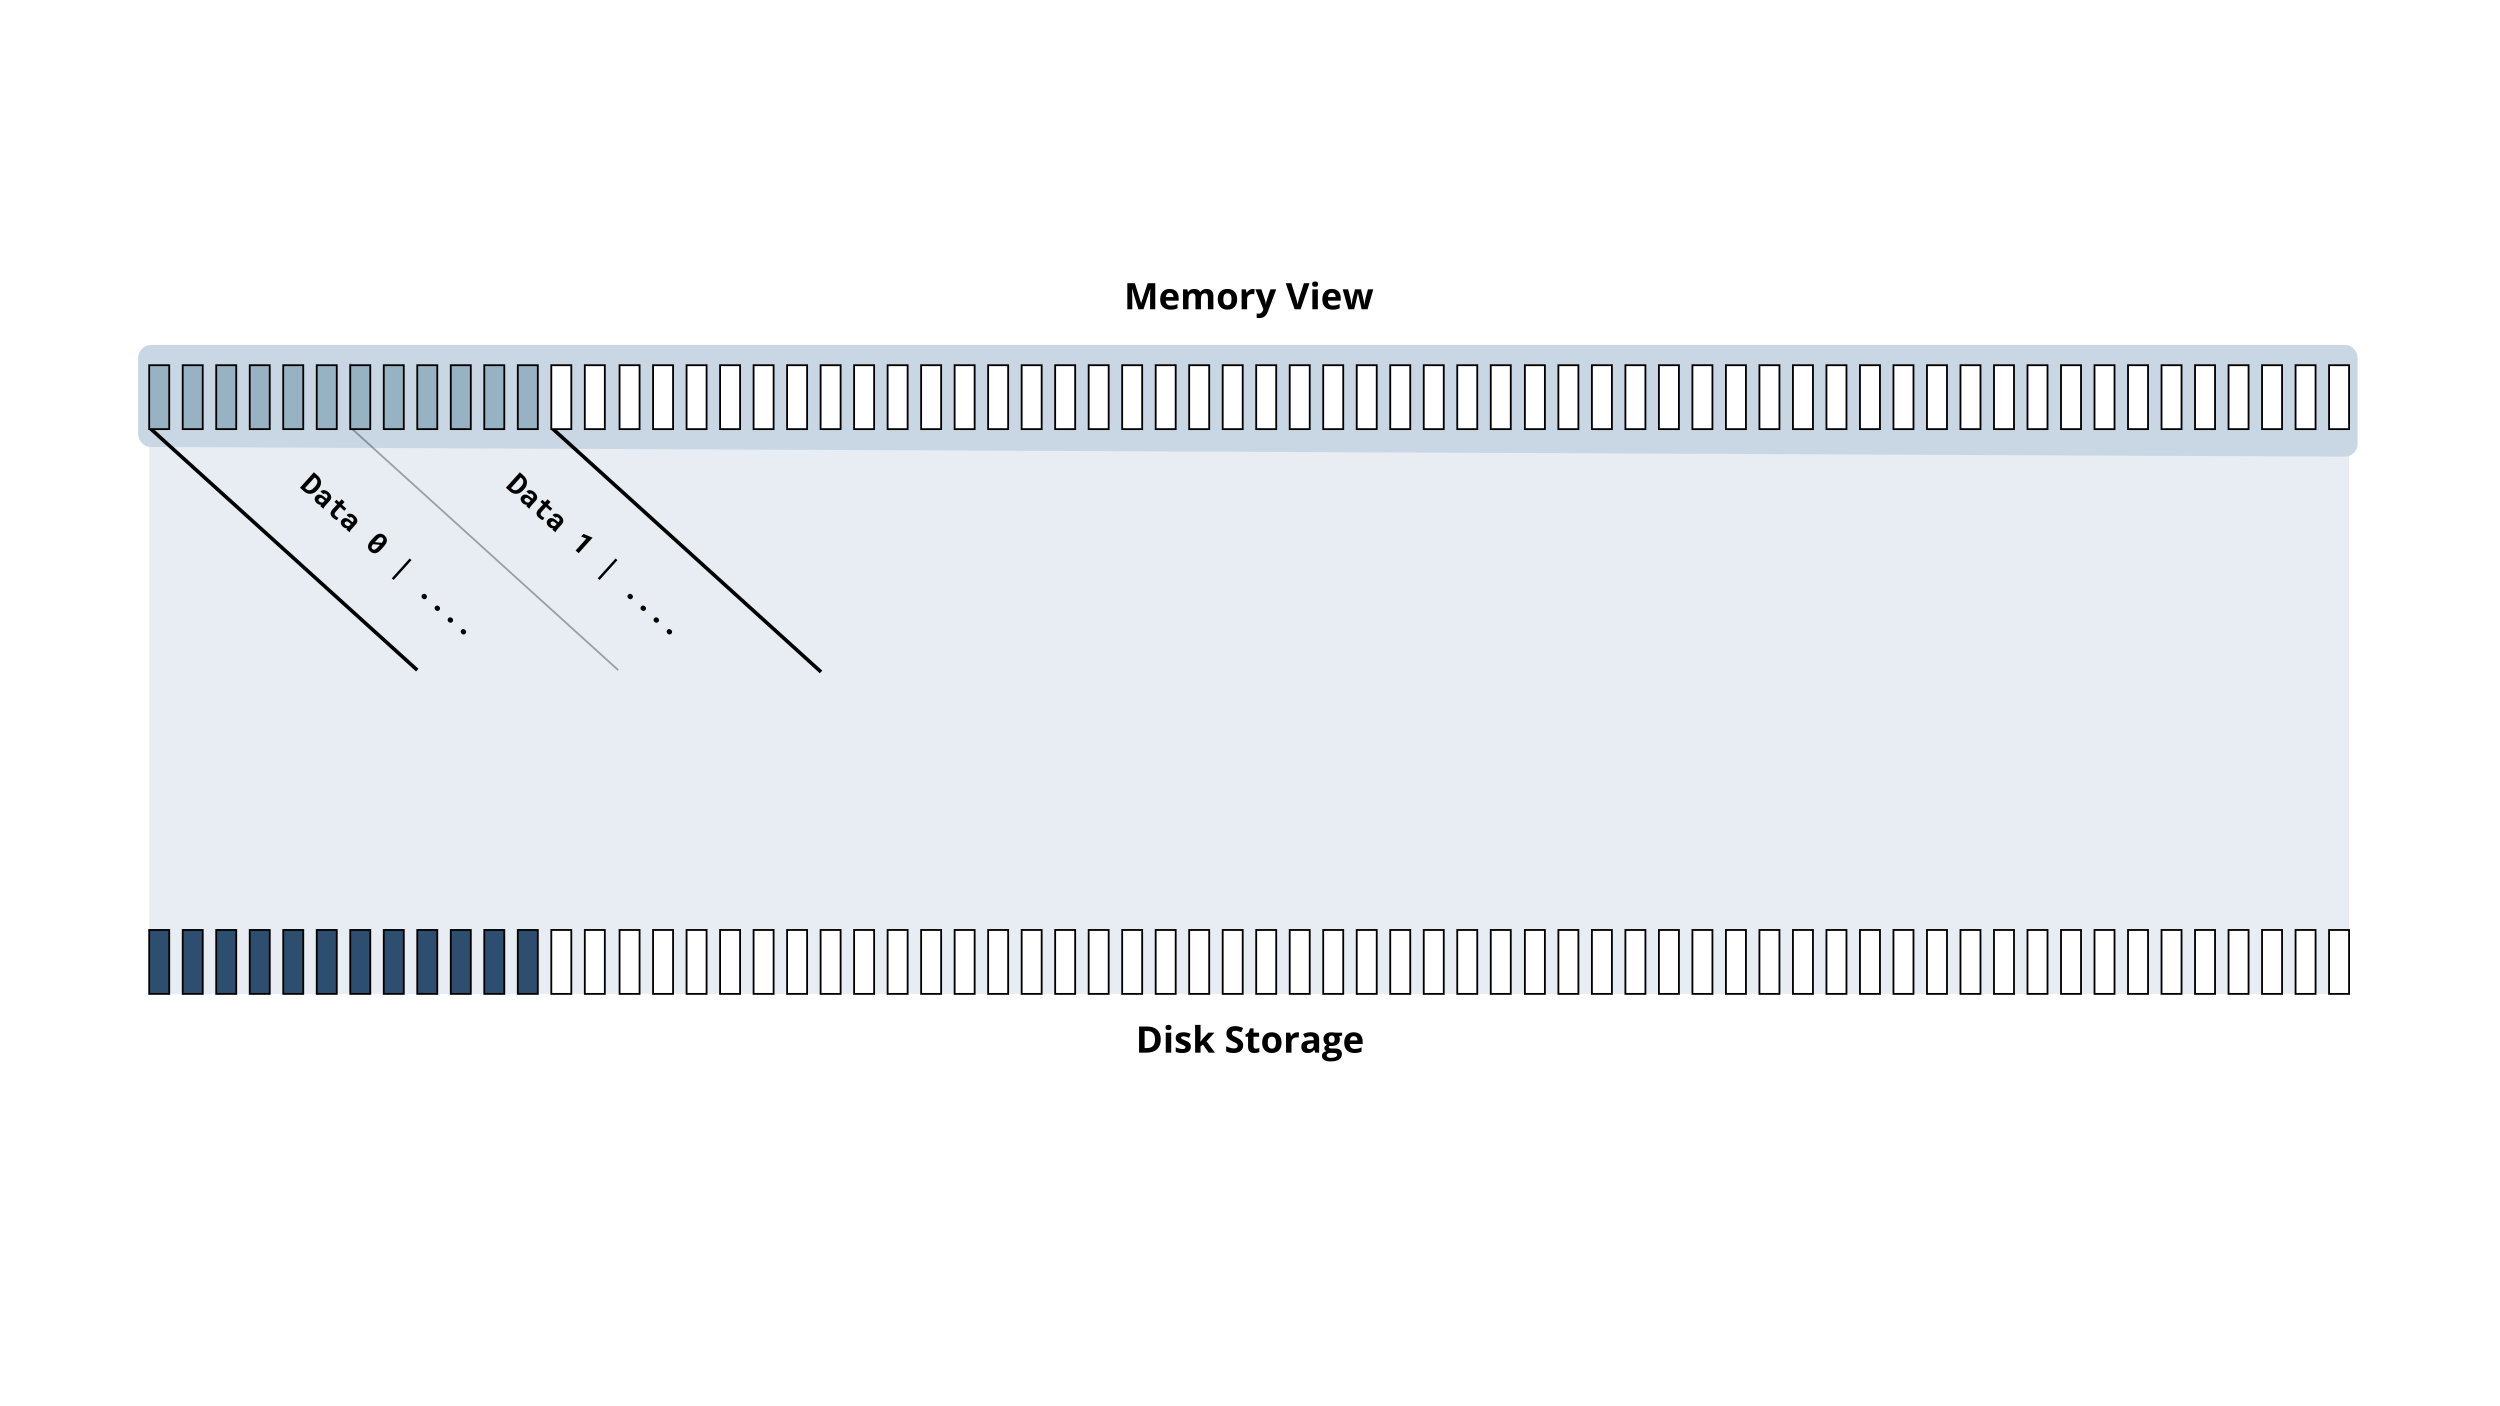 <?xml version="1.0" encoding="utf-8"?>
<!-- Generator: Adobe Illustrator 16.0.4, SVG Export Plug-In . SVG Version: 6.00 Build 0)  -->
<!DOCTYPE svg PUBLIC "-//W3C//DTD SVG 1.1//EN" "http://www.w3.org/Graphics/SVG/1.1/DTD/svg11.dtd">
<svg version="1.1" id="Journaling" xmlns="http://www.w3.org/2000/svg" xmlns:xlink="http://www.w3.org/1999/xlink" x="0px" y="0px"
	 width="1366px" height="768px" viewBox="0 0 1366 768" enable-background="new 0 0 1366 768" xml:space="preserve">
<rect fill="#FFFFFF" width="1366" height="768"/>
<polyline opacity="0.44" fill="#C8D7E3" enable-background="new    " points="81.526,218.013 81.526,543.058 1283.534,543.058 
	1283.535,218.013 "/>
<g enable-background="new    ">
	<path fill="#C8D7E3" d="M1288.167,242.544c0,3.85-3.149,6.986-7,6.969L82.495,244.231c-3.85-0.018-7-3.182-7-7.031l-0.003-41.719
		c0-3.85,3.149-7,7-7h1198.677c3.85,0,7,3.15,7,7V242.544z"/>
</g>
<g>
	<rect x="609.592" y="153.8" fill="none" width="145.552" height="26.125"/>
	<path d="M622.016,169l-3.438-11.201h-0.088c0.124,2.278,0.186,3.799,0.186,4.561V169h-2.705v-14.277h4.121l3.379,10.918h0.059
		l3.584-10.918h4.121V169h-2.822v-6.758c0-0.319,0.005-0.687,0.015-1.104s0.054-1.523,0.132-3.32h-0.088L624.79,169H622.016z"/>
	<path d="M639.536,169.196c-1.758,0-3.131-0.485-4.121-1.455s-1.484-2.344-1.484-4.121c0-1.829,0.458-3.244,1.372-4.243
		s2.179-1.499,3.794-1.499c1.543,0,2.744,0.439,3.604,1.318s1.289,2.093,1.289,3.643v1.445h-7.041
		c0.033,0.847,0.283,1.507,0.752,1.982s1.126,0.713,1.973,0.713c0.658,0,1.279-0.068,1.865-0.205s1.198-0.354,1.836-0.654v2.305
		c-0.521,0.261-1.078,0.454-1.67,0.581S640.389,169.196,639.536,169.196z M639.116,159.997c-0.631,0-1.126,0.2-1.484,0.601
		s-0.563,0.969-0.615,1.704h4.18c-0.013-0.735-0.205-1.304-0.576-1.704S639.747,159.997,639.116,159.997z"/>
	<path d="M656.186,169h-2.979v-6.377c0-0.788-0.132-1.379-0.396-1.772s-0.679-0.591-1.245-0.591c-0.762,0-1.315,0.28-1.66,0.84
		s-0.518,1.481-0.518,2.764V169h-2.979v-10.918h2.275l0.4,1.396h0.166c0.293-0.501,0.716-0.894,1.27-1.177s1.188-0.425,1.904-0.425
		c1.634,0,2.741,0.534,3.32,1.602h0.264c0.293-0.508,0.724-0.901,1.294-1.182s1.212-0.42,1.929-0.42
		c1.237,0,2.173,0.317,2.808,0.952s0.952,1.652,0.952,3.052V169h-2.988v-6.377c0-0.788-0.132-1.379-0.396-1.772
		s-0.679-0.591-1.245-0.591c-0.729,0-1.274,0.261-1.636,0.781s-0.542,1.348-0.542,2.48V169z"/>
	<path d="M675.971,163.522c0,1.777-0.469,3.167-1.406,4.17s-2.243,1.504-3.916,1.504c-1.048,0-1.973-0.229-2.773-0.688
		s-1.416-1.118-1.846-1.978s-0.645-1.862-0.645-3.008c0-1.784,0.465-3.171,1.396-4.16s2.24-1.484,3.926-1.484
		c1.048,0,1.973,0.228,2.773,0.684s1.416,1.11,1.846,1.963S675.971,162.376,675.971,163.522z M668.422,163.522
		c0,1.081,0.177,1.897,0.532,2.451s0.933,0.83,1.733,0.83c0.794,0,1.366-0.275,1.714-0.825s0.522-1.369,0.522-2.456
		c0-1.081-0.176-1.892-0.527-2.432s-0.928-0.811-1.729-0.811c-0.794,0-1.367,0.269-1.719,0.806S668.422,162.435,668.422,163.522z"/>
	<path d="M684.525,157.877c0.404,0,0.739,0.029,1.006,0.088l-0.225,2.793c-0.24-0.065-0.533-0.098-0.879-0.098
		c-0.95,0-1.69,0.244-2.221,0.732s-0.796,1.172-0.796,2.051V169h-2.979v-10.918h2.256l0.439,1.836h0.146
		c0.338-0.612,0.796-1.105,1.372-1.479S683.849,157.877,684.525,157.877z"/>
	<path d="M685.951,158.083h3.262l2.061,6.143c0.176,0.534,0.297,1.165,0.361,1.895h0.059c0.072-0.671,0.212-1.302,0.42-1.895
		l2.021-6.143h3.193l-4.619,12.314c-0.423,1.14-1.026,1.992-1.811,2.559c-0.785,0.566-1.701,0.85-2.75,0.85
		c-0.514,0-1.019-0.056-1.514-0.166v-2.363c0.358,0.085,0.749,0.127,1.172,0.127c0.527,0,0.988-0.161,1.383-0.483
		c0.394-0.322,0.701-0.809,0.922-1.46l0.176-0.537L685.951,158.083z"/>
	<path d="M712.465,154.723h3.057L710.668,169h-3.301l-4.844-14.277h3.057l2.686,8.496c0.15,0.501,0.305,1.086,0.465,1.753
		c0.159,0.667,0.258,1.131,0.297,1.392c0.072-0.599,0.316-1.647,0.732-3.145L712.465,154.723z"/>
	<path d="M716.957,155.26c0-0.97,0.541-1.455,1.621-1.455c1.081,0,1.621,0.485,1.621,1.455c0,0.462-0.135,0.822-0.404,1.079
		c-0.271,0.257-0.676,0.386-1.217,0.386C717.498,156.725,716.957,156.237,716.957,155.26z M720.062,169h-2.979v-10.918h2.979V169z"
		/>
	<path d="M728.129,169.196c-1.758,0-3.131-0.485-4.121-1.455c-0.989-0.97-1.484-2.344-1.484-4.121c0-1.829,0.458-3.244,1.373-4.243
		c0.914-0.999,2.179-1.499,3.793-1.499c1.543,0,2.744,0.439,3.604,1.318s1.289,2.093,1.289,3.643v1.445h-7.041
		c0.033,0.847,0.283,1.507,0.752,1.982s1.127,0.713,1.973,0.713c0.658,0,1.279-0.068,1.865-0.205s1.198-0.354,1.836-0.654v2.305
		c-0.521,0.261-1.077,0.454-1.67,0.581C729.705,169.132,728.982,169.196,728.129,169.196z M727.709,159.997
		c-0.631,0-1.126,0.2-1.484,0.601c-0.357,0.4-0.562,0.969-0.615,1.704h4.18c-0.013-0.735-0.205-1.304-0.576-1.704
		S728.341,159.997,727.709,159.997z"/>
	<path d="M743.979,169l-0.84-3.818l-1.133-4.824h-0.068L739.945,169h-3.203l-3.105-10.918h2.969l1.26,4.834
		c0.202,0.866,0.407,2.061,0.615,3.584h0.059c0.026-0.495,0.141-1.279,0.342-2.354l0.156-0.83l1.348-5.234h3.281l1.279,5.234
		c0.026,0.144,0.067,0.354,0.123,0.635c0.055,0.28,0.108,0.578,0.16,0.894c0.053,0.315,0.1,0.625,0.143,0.928
		c0.042,0.303,0.066,0.545,0.072,0.728h0.059c0.059-0.469,0.163-1.111,0.312-1.929c0.15-0.817,0.258-1.369,0.322-1.655l1.309-4.834
		h2.92L747.221,169H743.979z"/>
</g>
<g>
	<rect x="610.225" y="559.966" fill="none" width="145.552" height="26.125"/>
	<path d="M634.241,567.89c0,2.351-0.669,4.15-2.007,5.4s-3.27,1.875-5.796,1.875h-4.043v-14.277h4.482
		c2.331,0,4.141,0.615,5.43,1.846S634.241,565.683,634.241,567.89z M631.096,567.968c0-3.066-1.354-4.6-4.062-4.6h-1.611v9.297
		h1.299C629.638,572.665,631.096,571.1,631.096,567.968z"/>
	<path d="M636.838,561.425c0-0.97,0.541-1.455,1.621-1.455s1.621,0.485,1.621,1.455c0,0.462-0.135,0.822-0.405,1.079
		s-0.675,0.386-1.216,0.386C637.379,562.89,636.838,562.401,636.838,561.425z M639.944,575.165h-2.979v-10.918h2.979V575.165z"/>
	<path d="M650.686,571.923c0,1.12-0.389,1.973-1.167,2.559s-1.942,0.879-3.491,0.879c-0.794,0-1.471-0.054-2.031-0.161
		s-1.084-0.266-1.572-0.474v-2.461c0.553,0.261,1.177,0.479,1.87,0.654s1.304,0.264,1.831,0.264c1.081,0,1.621-0.312,1.621-0.938
		c0-0.234-0.072-0.425-0.215-0.571s-0.391-0.312-0.742-0.498s-0.82-0.402-1.406-0.649c-0.84-0.352-1.457-0.677-1.851-0.977
		s-0.68-0.643-0.859-1.03s-0.269-0.864-0.269-1.431c0-0.97,0.376-1.721,1.128-2.251s1.818-0.796,3.198-0.796
		c1.315,0,2.594,0.286,3.838,0.859l-0.898,2.148c-0.547-0.234-1.058-0.427-1.533-0.576s-0.96-0.225-1.455-0.225
		c-0.879,0-1.318,0.237-1.318,0.713c0,0.267,0.142,0.498,0.425,0.693s0.903,0.485,1.86,0.869c0.853,0.345,1.478,0.667,1.875,0.967
		s0.69,0.645,0.879,1.035S650.686,571.383,650.686,571.923z"/>
	<path d="M655.872,569.228l1.299-1.66l3.057-3.32h3.359l-4.336,4.736l4.6,6.182h-3.438l-3.145-4.424l-1.279,1.025v3.398h-2.979
		V559.97h2.979v6.777l-0.156,2.48H655.872z"/>
	<path d="M679.27,571.2c0,1.289-0.464,2.305-1.392,3.047s-2.218,1.113-3.872,1.113c-1.523,0-2.871-0.286-4.043-0.859v-2.812
		c0.963,0.43,1.779,0.732,2.446,0.908s1.278,0.264,1.831,0.264c0.664,0,1.173-0.127,1.528-0.381s0.532-0.632,0.532-1.133
		c0-0.28-0.078-0.529-0.234-0.747s-0.386-0.428-0.688-0.63s-0.919-0.524-1.851-0.967c-0.873-0.41-1.527-0.804-1.963-1.182
		s-0.785-0.817-1.045-1.318s-0.391-1.087-0.391-1.758c0-1.263,0.428-2.256,1.284-2.979s2.04-1.084,3.55-1.084
		c0.742,0,1.45,0.088,2.124,0.264s1.378,0.423,2.114,0.742l-0.977,2.354c-0.762-0.312-1.392-0.53-1.89-0.654
		s-0.988-0.186-1.47-0.186c-0.573,0-1.012,0.134-1.318,0.4s-0.459,0.615-0.459,1.045c0,0.267,0.062,0.5,0.186,0.698
		s0.321,0.391,0.591,0.576s0.91,0.52,1.919,1.001c1.334,0.638,2.25,1.277,2.744,1.919S679.27,570.27,679.27,571.2z"/>
	<path d="M686.223,572.987c0.521,0,1.146-0.114,1.875-0.342v2.217c-0.742,0.332-1.653,0.498-2.734,0.498
		c-1.191,0-2.059-0.301-2.602-0.903s-0.815-1.506-0.815-2.71v-5.264h-1.426v-1.26l1.641-0.996l0.859-2.305h1.904v2.324h3.057v2.236
		h-3.057v5.264c0,0.423,0.119,0.735,0.357,0.938C685.519,572.887,685.832,572.987,686.223,572.987z"/>
	<path d="M700.227,569.687c0,1.777-0.469,3.167-1.406,4.17s-2.242,1.504-3.916,1.504c-1.048,0-1.973-0.229-2.773-0.688
		s-1.416-1.118-1.846-1.978s-0.645-1.862-0.645-3.008c0-1.784,0.466-3.171,1.396-4.16c0.932-0.989,2.24-1.484,3.926-1.484
		c1.049,0,1.973,0.228,2.773,0.684s1.416,1.11,1.846,1.963S700.227,568.541,700.227,569.687z M692.678,569.687
		c0,1.081,0.178,1.897,0.533,2.451c0.354,0.554,0.932,0.83,1.732,0.83c0.795,0,1.366-0.275,1.715-0.825
		c0.348-0.55,0.521-1.369,0.521-2.456c0-1.081-0.176-1.892-0.527-2.432s-0.928-0.811-1.729-0.811c-0.794,0-1.367,0.269-1.719,0.806
		S692.678,568.6,692.678,569.687z"/>
	<path d="M708.781,564.042c0.404,0,0.739,0.029,1.006,0.088l-0.225,2.793c-0.24-0.065-0.533-0.098-0.879-0.098
		c-0.95,0-1.69,0.244-2.221,0.732c-0.531,0.488-0.797,1.172-0.797,2.051v5.557h-2.979v-10.918h2.256l0.439,1.836h0.146
		c0.339-0.612,0.797-1.105,1.373-1.479S708.104,564.042,708.781,564.042z"/>
	<path d="M718.703,575.165l-0.576-1.484h-0.078c-0.501,0.632-1.017,1.069-1.547,1.313c-0.531,0.244-1.223,0.366-2.076,0.366
		c-1.048,0-1.873-0.3-2.475-0.898c-0.603-0.599-0.904-1.452-0.904-2.559c0-1.159,0.406-2.014,1.217-2.563s2.032-0.854,3.666-0.913
		l1.895-0.059v-0.479c0-1.106-0.566-1.66-1.699-1.66c-0.872,0-1.897,0.264-3.076,0.791l-0.986-2.012
		c1.257-0.657,2.65-0.986,4.18-0.986c1.465,0,2.588,0.319,3.369,0.957s1.172,1.608,1.172,2.91v7.275H718.703z M717.824,570.106
		l-1.152,0.039c-0.865,0.026-1.51,0.183-1.934,0.469c-0.423,0.286-0.635,0.723-0.635,1.309c0,0.84,0.482,1.26,1.445,1.26
		c0.69,0,1.242-0.198,1.656-0.596c0.413-0.397,0.619-0.925,0.619-1.582V570.106z"/>
	<path d="M733.352,564.247v1.514l-1.709,0.439c0.312,0.488,0.469,1.035,0.469,1.641c0,1.172-0.408,2.085-1.225,2.739
		c-0.817,0.654-1.952,0.981-3.404,0.981l-0.537-0.029l-0.439-0.049c-0.306,0.234-0.459,0.495-0.459,0.781
		c0,0.43,0.547,0.645,1.641,0.645h1.855c1.198,0,2.111,0.257,2.74,0.771c0.628,0.515,0.941,1.27,0.941,2.266
		c0,1.276-0.531,2.266-1.596,2.969s-2.594,1.055-4.586,1.055c-1.523,0-2.687-0.266-3.49-0.796c-0.805-0.53-1.207-1.274-1.207-2.231
		c0-0.657,0.205-1.208,0.615-1.65s1.013-0.759,1.807-0.947c-0.306-0.13-0.572-0.344-0.801-0.64c-0.228-0.296-0.342-0.61-0.342-0.942
		c0-0.417,0.121-0.764,0.361-1.04c0.241-0.276,0.59-0.549,1.045-0.815c-0.572-0.247-1.026-0.645-1.361-1.191
		c-0.336-0.547-0.504-1.191-0.504-1.934c0-1.191,0.388-2.112,1.162-2.764c0.775-0.651,1.882-0.977,3.32-0.977
		c0.307,0,0.67,0.027,1.09,0.083s0.688,0.096,0.805,0.122H733.352z M724.924,576.708c0,0.41,0.197,0.732,0.592,0.967
		c0.394,0.234,0.945,0.352,1.654,0.352c1.068,0,1.904-0.146,2.51-0.439s0.908-0.693,0.908-1.201c0-0.41-0.179-0.693-0.537-0.85
		c-0.357-0.156-0.911-0.234-1.66-0.234h-1.543c-0.547,0-1.004,0.129-1.371,0.386C725.108,575.944,724.924,576.285,724.924,576.708z
		 M726.008,567.821c0,0.593,0.136,1.062,0.406,1.406c0.27,0.345,0.682,0.518,1.234,0.518c0.561,0,0.971-0.173,1.23-0.518
		c0.261-0.345,0.391-0.813,0.391-1.406c0-1.315-0.54-1.973-1.621-1.973C726.555,565.849,726.008,566.506,726.008,567.821z"/>
	<path d="M740.09,575.36c-1.758,0-3.131-0.485-4.121-1.455c-0.989-0.97-1.484-2.344-1.484-4.121c0-1.829,0.458-3.244,1.373-4.243
		c0.914-0.999,2.179-1.499,3.793-1.499c1.543,0,2.744,0.439,3.604,1.318s1.289,2.093,1.289,3.643v1.445h-7.041
		c0.033,0.847,0.283,1.507,0.752,1.982s1.127,0.713,1.973,0.713c0.658,0,1.279-0.068,1.865-0.205s1.198-0.354,1.836-0.654v2.305
		c-0.521,0.261-1.077,0.454-1.67,0.581C741.666,575.297,740.943,575.36,740.09,575.36z M739.67,566.161
		c-0.631,0-1.126,0.2-1.484,0.601c-0.357,0.4-0.562,0.969-0.615,1.704h4.18c-0.013-0.735-0.205-1.304-0.576-1.704
		S740.302,566.161,739.67,566.161z"/>
</g>
<rect x="81.526" y="508.134" fill="#2D4E6E" stroke="#000000" stroke-miterlimit="10" width="10.935" height="34.924"/>
<rect x="99.835" y="508.134" fill="#2D4E6E" stroke="#000000" stroke-miterlimit="10" width="10.935" height="34.924"/>
<rect x="118.144" y="508.134" fill="#2D4E6E" stroke="#000000" stroke-miterlimit="10" width="10.935" height="34.924"/>
<rect x="136.452" y="508.134" fill="#2D4E6E" stroke="#000000" stroke-miterlimit="10" width="10.936" height="34.924"/>
<rect x="154.761" y="508.134" fill="#2D4E6E" stroke="#000000" stroke-miterlimit="10" width="10.936" height="34.924"/>
<rect x="173.069" y="508.134" fill="#2D4E6E" stroke="#000000" stroke-miterlimit="10" width="10.936" height="34.924"/>
<rect x="191.378" y="508.134" fill="#2D4E6E" stroke="#000000" stroke-miterlimit="10" width="10.936" height="34.924"/>
<rect x="209.687" y="508.134" fill="#2D4E6E" stroke="#000000" stroke-miterlimit="10" width="10.936" height="34.924"/>
<rect x="227.995" y="508.134" fill="#2D4E6E" stroke="#000000" stroke-miterlimit="10" width="10.936" height="34.924"/>
<rect x="246.304" y="508.134" fill="#2D4E6E" stroke="#000000" stroke-miterlimit="10" width="10.936" height="34.924"/>
<rect x="264.612" y="508.134" fill="#2D4E6E" stroke="#000000" stroke-miterlimit="10" width="10.936" height="34.924"/>
<rect x="282.921" y="508.134" fill="#2D4E6E" stroke="#000000" stroke-miterlimit="10" width="10.936" height="34.924"/>
<rect x="301.23" y="508.134" fill="#FFFFFF" stroke="#000000" stroke-miterlimit="10" width="10.935" height="34.924"/>
<rect x="319.539" y="508.134" fill="#FFFFFF" stroke="#000000" stroke-miterlimit="10" width="10.935" height="34.924"/>
<rect x="338.526" y="508.134" fill="#FFFFFF" stroke="#000000" stroke-miterlimit="10" width="10.935" height="34.924"/>
<rect x="356.835" y="508.134" fill="#FFFFFF" stroke="#000000" stroke-miterlimit="10" width="10.935" height="34.924"/>
<rect x="375.144" y="508.134" fill="#FFFFFF" stroke="#000000" stroke-miterlimit="10" width="10.935" height="34.924"/>
<rect x="393.452" y="508.134" fill="#FFFFFF" stroke="#000000" stroke-miterlimit="10" width="10.936" height="34.924"/>
<rect x="411.761" y="508.134" fill="#FFFFFF" stroke="#000000" stroke-miterlimit="10" width="10.936" height="34.924"/>
<rect x="430.069" y="508.134" fill="#FFFFFF" stroke="#000000" stroke-miterlimit="10" width="10.936" height="34.924"/>
<rect x="448.378" y="508.134" fill="#FFFFFF" stroke="#000000" stroke-miterlimit="10" width="10.936" height="34.924"/>
<rect x="466.687" y="508.134" fill="#FFFFFF" stroke="#000000" stroke-miterlimit="10" width="10.936" height="34.924"/>
<rect x="484.995" y="508.134" fill="#FFFFFF" stroke="#000000" stroke-miterlimit="10" width="10.936" height="34.924"/>
<rect x="503.304" y="508.134" fill="#FFFFFF" stroke="#000000" stroke-miterlimit="10" width="10.936" height="34.924"/>
<rect x="521.612" y="508.134" fill="#FFFFFF" stroke="#000000" stroke-miterlimit="10" width="10.936" height="34.924"/>
<rect x="539.921" y="508.134" fill="#FFFFFF" stroke="#000000" stroke-miterlimit="10" width="10.936" height="34.924"/>
<rect x="558.23" y="508.134" fill="#FFFFFF" stroke="#000000" stroke-miterlimit="10" width="10.935" height="34.924"/>
<rect x="576.539" y="508.134" fill="#FFFFFF" stroke="#000000" stroke-miterlimit="10" width="10.935" height="34.924"/>
<path d="M351.82,551.124"/>
<polyline opacity="0.33" fill="none" stroke="#000000" stroke-miterlimit="10" points="337.789,366.15 191.471,233.552 
	191.471,198.628 "/>
<polyline fill="none" stroke="#000000" stroke-width="2" stroke-miterlimit="10" points="448.611,367.15 302.293,234.552 
	302.293,199.628 "/>
<rect x="594.847" y="508.134" fill="#FFFFFF" stroke="#000000" stroke-miterlimit="10" width="10.935" height="34.924"/>
<rect x="613.155" y="508.134" fill="#FFFFFF" stroke="#000000" stroke-miterlimit="10" width="10.935" height="34.924"/>
<rect x="631.464" y="508.134" fill="#FFFFFF" stroke="#000000" stroke-miterlimit="10" width="10.936" height="34.924"/>
<rect x="649.772" y="508.134" fill="#FFFFFF" stroke="#000000" stroke-miterlimit="10" width="10.936" height="34.924"/>
<rect x="668.081" y="508.134" fill="#FFFFFF" stroke="#000000" stroke-miterlimit="10" width="10.936" height="34.924"/>
<rect x="686.389" y="508.134" fill="#FFFFFF" stroke="#000000" stroke-miterlimit="10" width="10.936" height="34.924"/>
<rect x="704.697" y="508.134" fill="#FFFFFF" stroke="#000000" stroke-miterlimit="10" width="10.936" height="34.924"/>
<rect x="723.006" y="508.134" fill="#FFFFFF" stroke="#000000" stroke-miterlimit="10" width="10.936" height="34.924"/>
<rect x="741.314" y="508.134" fill="#FFFFFF" stroke="#000000" stroke-miterlimit="10" width="10.936" height="34.924"/>
<rect x="759.623" y="508.134" fill="#FFFFFF" stroke="#000000" stroke-miterlimit="10" width="10.936" height="34.924"/>
<rect x="777.932" y="508.134" fill="#FFFFFF" stroke="#000000" stroke-miterlimit="10" width="10.936" height="34.924"/>
<rect x="796.242" y="508.134" fill="#FFFFFF" stroke="#000000" stroke-miterlimit="10" width="10.934" height="34.924"/>
<rect x="814.551" y="508.134" fill="#FFFFFF" stroke="#000000" stroke-miterlimit="10" width="10.934" height="34.924"/>
<rect x="833.193" y="508.134" fill="#FFFFFF" stroke="#000000" stroke-miterlimit="10" width="10.935" height="34.924"/>
<rect x="851.502" y="508.134" fill="#FFFFFF" stroke="#000000" stroke-miterlimit="10" width="10.936" height="34.924"/>
<rect x="869.811" y="508.134" fill="#FFFFFF" stroke="#000000" stroke-miterlimit="10" width="10.936" height="34.924"/>
<rect x="888.119" y="508.134" fill="#FFFFFF" stroke="#000000" stroke-miterlimit="10" width="10.936" height="34.924"/>
<rect x="906.428" y="508.134" fill="#FFFFFF" stroke="#000000" stroke-miterlimit="10" width="10.936" height="34.924"/>
<rect x="924.736" y="508.134" fill="#FFFFFF" stroke="#000000" stroke-miterlimit="10" width="10.936" height="34.924"/>
<rect x="943.045" y="508.134" fill="#FFFFFF" stroke="#000000" stroke-miterlimit="10" width="10.936" height="34.924"/>
<rect x="961.354" y="508.134" fill="#FFFFFF" stroke="#000000" stroke-miterlimit="10" width="10.936" height="34.924"/>
<rect x="979.662" y="508.134" fill="#FFFFFF" stroke="#000000" stroke-miterlimit="10" width="10.936" height="34.924"/>
<rect x="997.971" y="508.134" fill="#FFFFFF" stroke="#000000" stroke-miterlimit="10" width="10.936" height="34.924"/>
<rect x="1016.28" y="508.134" fill="#FFFFFF" stroke="#000000" stroke-miterlimit="10" width="10.935" height="34.924"/>
<rect x="1034.589" y="508.134" fill="#FFFFFF" stroke="#000000" stroke-miterlimit="10" width="10.935" height="34.924"/>
<rect x="1052.896" y="508.134" fill="#FFFFFF" stroke="#000000" stroke-miterlimit="10" width="10.935" height="34.924"/>
<rect x="1071.205" y="508.134" fill="#FFFFFF" stroke="#000000" stroke-miterlimit="10" width="10.935" height="34.924"/>
<rect x="1089.514" y="508.134" fill="#FFFFFF" stroke="#000000" stroke-miterlimit="10" width="10.936" height="34.924"/>
<rect x="1107.822" y="508.134" fill="#FFFFFF" stroke="#000000" stroke-miterlimit="10" width="10.936" height="34.924"/>
<rect x="1126.131" y="508.134" fill="#FFFFFF" stroke="#000000" stroke-miterlimit="10" width="10.936" height="34.924"/>
<rect x="1144.439" y="508.134" fill="#FFFFFF" stroke="#000000" stroke-miterlimit="10" width="10.935" height="34.924"/>
<rect x="1162.747" y="508.134" fill="#FFFFFF" stroke="#000000" stroke-miterlimit="10" width="10.936" height="34.924"/>
<rect x="1181.056" y="508.134" fill="#FFFFFF" stroke="#000000" stroke-miterlimit="10" width="10.936" height="34.924"/>
<rect x="1199.364" y="508.134" fill="#FFFFFF" stroke="#000000" stroke-miterlimit="10" width="10.936" height="34.924"/>
<rect x="1217.673" y="508.134" fill="#FFFFFF" stroke="#000000" stroke-miterlimit="10" width="10.936" height="34.924"/>
<rect x="1235.981" y="508.134" fill="#FFFFFF" stroke="#000000" stroke-miterlimit="10" width="10.936" height="34.924"/>
<rect x="1254.292" y="508.134" fill="#FFFFFF" stroke="#000000" stroke-miterlimit="10" width="10.934" height="34.924"/>
<rect x="1272.601" y="508.134" fill="#FFFFFF" stroke="#000000" stroke-miterlimit="10" width="10.934" height="34.924"/>
<polyline fill="none" stroke="#000000" stroke-width="2" stroke-miterlimit="10" points="227.995,366.15 82.541,234.475 
	82.541,199.551 "/>
<g>
	<g>
		<path d="M163.9,266.492l7.611-8.454l2.189,1.971c0.561,0.506,0.982,1.059,1.265,1.66c0.282,0.602,0.431,1.219,0.445,1.852
			c0.015,0.634-0.104,1.268-0.356,1.902c-0.253,0.635-0.635,1.237-1.147,1.807l-0.627,0.696c-0.512,0.569-1.071,1.011-1.673,1.326
			s-1.217,0.502-1.843,0.559c-0.625,0.058-1.247-0.021-1.862-0.231s-1.193-0.559-1.73-1.043L163.9,266.492z M171.962,260.842
			l-5.238,5.817l0.627,0.564c0.305,0.275,0.631,0.464,0.979,0.566c0.346,0.102,0.703,0.117,1.07,0.049
			c0.367-0.07,0.737-0.222,1.11-0.457c0.373-0.235,0.741-0.554,1.104-0.957l0.638-0.708c0.342-0.38,0.609-0.765,0.802-1.153
			c0.193-0.391,0.305-0.775,0.335-1.154c0.029-0.38-0.027-0.746-0.168-1.098c-0.142-0.354-0.379-0.679-0.712-0.979L171.962,260.842z
			"/>
		<path d="M175.053,276.534c0.031-0.112,0.077-0.23,0.141-0.355c0.064-0.126,0.136-0.253,0.218-0.383
			c-0.176,0.016-0.361,0.016-0.553-0.004c-0.193-0.02-0.389-0.061-0.587-0.125c-0.199-0.062-0.4-0.152-0.604-0.27
			c-0.204-0.116-0.404-0.264-0.601-0.441c-0.321-0.289-0.575-0.602-0.76-0.936c-0.186-0.336-0.3-0.674-0.344-1.014
			c-0.044-0.342-0.016-0.676,0.083-1.004c0.099-0.328,0.271-0.627,0.515-0.897c0.596-0.662,1.303-0.951,2.123-0.869
			s1.719,0.563,2.698,1.446l0.9,0.811l0.334-0.372c0.271-0.302,0.388-0.63,0.349-0.983c-0.039-0.354-0.244-0.698-0.615-1.033
			c-0.329-0.296-0.633-0.441-0.911-0.436s-0.523,0.126-0.736,0.361l-1.614-1.453c0.241-0.267,0.527-0.467,0.862-0.602
			c0.334-0.133,0.696-0.189,1.086-0.167s0.796,0.127,1.219,0.315c0.423,0.188,0.846,0.472,1.268,0.852
			c0.379,0.342,0.69,0.706,0.934,1.094c0.244,0.387,0.403,0.779,0.479,1.178c0.076,0.398,0.057,0.797-0.057,1.195
			c-0.114,0.398-0.334,0.779-0.662,1.144l-2.425,2.694c-0.303,0.336-0.533,0.634-0.689,0.893c-0.156,0.26-0.265,0.505-0.326,0.736
			l-0.089,0.1L175.053,276.534z M174.534,274.017c0.163,0.146,0.332,0.263,0.505,0.35c0.173,0.087,0.345,0.149,0.513,0.189
			c0.168,0.039,0.329,0.055,0.481,0.049c0.152-0.006,0.289-0.029,0.408-0.068l0.972-1.08l-0.825-0.742
			c-0.251-0.227-0.488-0.396-0.709-0.508s-0.428-0.175-0.618-0.188c-0.191-0.015-0.369,0.016-0.532,0.089
			c-0.165,0.072-0.311,0.182-0.44,0.324c-0.195,0.217-0.281,0.465-0.256,0.746C174.058,273.458,174.224,273.737,174.534,274.017z"/>
		<path d="M188.266,274.271l-1.385,1.539l2.346,2.111l-1.072,1.19l-2.346-2.112l-2.431,2.7c-0.206,0.229-0.351,0.442-0.437,0.642
			c-0.085,0.201-0.121,0.39-0.105,0.568c0.015,0.178,0.073,0.348,0.176,0.51c0.102,0.162,0.239,0.32,0.409,0.474
			c0.124,0.112,0.256,0.22,0.396,0.325c0.14,0.105,0.276,0.202,0.411,0.291c0.133,0.089,0.26,0.17,0.38,0.243
			c0.12,0.072,0.226,0.133,0.316,0.18l-0.842,1.25c-0.172-0.035-0.354-0.097-0.549-0.185c-0.194-0.087-0.39-0.192-0.589-0.314
			c-0.199-0.123-0.397-0.258-0.597-0.406c-0.2-0.148-0.389-0.303-0.566-0.463c-0.345-0.311-0.616-0.637-0.814-0.98
			c-0.199-0.344-0.312-0.701-0.338-1.071c-0.027-0.372,0.039-0.754,0.197-1.147c0.158-0.395,0.423-0.797,0.797-1.211l2.572-2.857
			l-1.434-1.291l1.072-1.19l1.434,1.292l1.385-1.539L188.266,274.271z"/>
		<path d="M189.324,289.384c0.031-0.113,0.078-0.231,0.142-0.355c0.063-0.126,0.136-0.253,0.218-0.383
			c-0.176,0.016-0.361,0.016-0.553-0.004c-0.193-0.02-0.389-0.062-0.587-0.125c-0.199-0.062-0.4-0.152-0.604-0.27
			c-0.204-0.116-0.403-0.264-0.601-0.441c-0.321-0.289-0.575-0.602-0.76-0.937c-0.186-0.335-0.3-0.673-0.344-1.014
			c-0.044-0.341-0.016-0.675,0.083-1.003s0.271-0.627,0.515-0.898c0.596-0.662,1.303-0.951,2.123-0.869
			c0.82,0.082,1.719,0.564,2.698,1.447l0.9,0.81l0.334-0.372c0.271-0.301,0.388-0.629,0.35-0.982
			c-0.039-0.354-0.244-0.698-0.616-1.033c-0.329-0.296-0.632-0.441-0.911-0.436c-0.278,0.006-0.523,0.125-0.736,0.361l-1.614-1.453
			c0.241-0.268,0.528-0.467,0.862-0.602c0.334-0.134,0.696-0.189,1.086-0.167c0.391,0.021,0.796,0.127,1.219,0.315
			c0.423,0.188,0.846,0.472,1.268,0.852c0.379,0.342,0.69,0.705,0.934,1.094c0.244,0.387,0.403,0.779,0.479,1.178
			c0.076,0.398,0.057,0.797-0.057,1.195c-0.113,0.397-0.334,0.779-0.662,1.144l-2.425,2.694c-0.303,0.336-0.533,0.633-0.689,0.893
			s-0.265,0.504-0.326,0.736l-0.089,0.1L189.324,289.384z M188.804,286.866c0.163,0.146,0.332,0.263,0.505,0.35
			s0.345,0.148,0.513,0.189c0.168,0.039,0.329,0.055,0.481,0.049c0.152-0.006,0.289-0.029,0.408-0.068l0.972-1.08l-0.824-0.742
			c-0.252-0.227-0.488-0.396-0.71-0.508s-0.428-0.175-0.618-0.188c-0.191-0.015-0.368,0.015-0.532,0.089
			c-0.165,0.072-0.311,0.181-0.44,0.324c-0.195,0.217-0.281,0.465-0.256,0.746C188.328,286.308,188.494,286.587,188.804,286.866z"/>
		<path d="M208.069,300.438c-0.491,0.545-0.988,0.97-1.488,1.273c-0.5,0.302-0.995,0.486-1.484,0.556
			c-0.489,0.068-0.968,0.021-1.438-0.144s-0.917-0.438-1.343-0.82c-0.422-0.38-0.739-0.795-0.95-1.244
			c-0.212-0.449-0.311-0.922-0.296-1.418c0.015-0.494,0.145-1.008,0.39-1.541s0.613-1.072,1.104-1.618l1.819-2.021
			c0.491-0.545,0.988-0.969,1.491-1.27c0.502-0.301,0.999-0.484,1.489-0.551c0.491-0.067,0.97-0.02,1.438,0.143
			c0.467,0.162,0.912,0.433,1.334,0.812c0.426,0.383,0.744,0.801,0.957,1.25c0.211,0.449,0.31,0.922,0.295,1.417
			c-0.015,0.495-0.146,1.009-0.392,1.539c-0.247,0.531-0.616,1.069-1.107,1.615L208.069,300.438z M207.594,297.698l-3.758-0.357
			c-0.482,0.574-0.751,1.08-0.808,1.518c-0.057,0.436,0.097,0.817,0.461,1.145c0.379,0.342,0.793,0.448,1.242,0.32
			c0.448-0.129,0.947-0.497,1.494-1.104L207.594,297.698z M204.818,296.25l3.764,0.351c0.5-0.58,0.781-1.09,0.844-1.533
			c0.062-0.441-0.094-0.83-0.465-1.164c-0.375-0.338-0.787-0.446-1.234-0.322c-0.447,0.122-0.943,0.486-1.486,1.09L204.818,296.25z"
			/>
		<path d="M215.083,316.888l-1.01-0.91l9.755-10.834l1.01,0.91L215.083,316.888z"/>
		<path d="M230.684,324.933c0.136-0.151,0.287-0.27,0.455-0.354c0.167-0.085,0.341-0.131,0.524-0.138
			c0.182-0.009,0.368,0.022,0.558,0.093c0.189,0.068,0.372,0.182,0.546,0.338c0.174,0.157,0.305,0.326,0.395,0.508
			c0.089,0.182,0.138,0.362,0.147,0.543c0.009,0.18-0.018,0.358-0.083,0.535c-0.065,0.178-0.165,0.341-0.301,0.492
			c-0.132,0.146-0.282,0.261-0.449,0.342c-0.167,0.08-0.341,0.125-0.521,0.135c-0.181,0.01-0.364-0.021-0.552-0.093
			c-0.189-0.071-0.37-0.186-0.543-0.343c-0.174-0.156-0.307-0.324-0.397-0.504c-0.091-0.18-0.143-0.36-0.153-0.543
			c-0.011-0.182,0.015-0.359,0.08-0.532C230.453,325.239,230.551,325.079,230.684,324.933z"/>
		<path d="M237.819,331.356c0.136-0.15,0.287-0.268,0.455-0.353c0.167-0.085,0.341-0.13,0.524-0.138
			c0.182-0.009,0.368,0.022,0.558,0.092c0.189,0.069,0.372,0.182,0.546,0.34c0.174,0.156,0.305,0.326,0.395,0.508
			c0.089,0.181,0.138,0.361,0.147,0.543c0.009,0.18-0.018,0.357-0.083,0.534c-0.065,0.177-0.165,0.341-0.301,0.491
			c-0.132,0.148-0.282,0.262-0.45,0.342c-0.167,0.081-0.341,0.125-0.521,0.136c-0.181,0.009-0.364-0.022-0.552-0.093
			c-0.189-0.071-0.37-0.186-0.543-0.342c-0.174-0.158-0.307-0.326-0.397-0.506c-0.091-0.18-0.143-0.359-0.153-0.542
			c-0.011-0.183,0.015-0.359,0.08-0.532C237.588,331.664,237.687,331.504,237.819,331.356z"/>
		<path d="M244.954,337.781c0.136-0.151,0.287-0.269,0.455-0.353c0.167-0.085,0.341-0.131,0.523-0.139
			c0.182-0.008,0.368,0.023,0.558,0.093c0.189,0.069,0.372,0.183,0.546,0.339c0.174,0.157,0.306,0.326,0.395,0.508
			s0.138,0.362,0.147,0.543c0.009,0.18-0.018,0.358-0.083,0.535c-0.065,0.178-0.165,0.341-0.301,0.492
			c-0.132,0.146-0.282,0.261-0.45,0.341c-0.167,0.081-0.341,0.126-0.521,0.136c-0.181,0.01-0.364-0.021-0.552-0.093
			c-0.188-0.071-0.369-0.186-0.543-0.343c-0.174-0.156-0.307-0.324-0.397-0.504c-0.091-0.181-0.143-0.361-0.153-0.543
			c-0.011-0.182,0.015-0.359,0.08-0.533C244.723,338.089,244.822,337.929,244.954,337.781z"/>
		<path d="M252.089,344.206c0.136-0.15,0.287-0.269,0.455-0.354c0.167-0.084,0.341-0.13,0.524-0.137
			c0.182-0.009,0.368,0.021,0.558,0.092c0.189,0.069,0.372,0.182,0.546,0.339s0.306,0.326,0.395,0.508
			c0.089,0.181,0.138,0.362,0.147,0.543c0.009,0.181-0.018,0.358-0.083,0.535c-0.065,0.177-0.165,0.341-0.301,0.491
			c-0.132,0.147-0.282,0.262-0.45,0.342c-0.167,0.081-0.341,0.125-0.521,0.135c-0.181,0.01-0.364-0.021-0.552-0.092
			c-0.188-0.072-0.369-0.186-0.543-0.343s-0.307-0.325-0.397-0.505c-0.091-0.18-0.143-0.359-0.153-0.542
			c-0.012-0.183,0.015-0.36,0.08-0.532C251.858,344.513,251.957,344.354,252.089,344.206z"/>
	</g>
</g>
<g>
	<g>
		<path d="M276.43,266.492l7.611-8.454l2.189,1.971c0.561,0.506,0.982,1.059,1.265,1.66c0.282,0.602,0.431,1.219,0.445,1.852
			c0.015,0.634-0.104,1.268-0.356,1.902c-0.253,0.635-0.635,1.237-1.147,1.807l-0.627,0.696c-0.512,0.569-1.071,1.011-1.673,1.326
			s-1.217,0.502-1.843,0.559c-0.625,0.058-1.247-0.021-1.862-0.231s-1.193-0.559-1.73-1.043L276.43,266.492z M284.493,260.842
			l-5.238,5.817l0.627,0.564c0.305,0.275,0.631,0.464,0.979,0.566c0.346,0.102,0.703,0.117,1.07,0.049
			c0.367-0.07,0.737-0.222,1.11-0.457c0.373-0.235,0.741-0.554,1.104-0.957l0.638-0.708c0.342-0.38,0.609-0.765,0.802-1.153
			c0.193-0.391,0.305-0.775,0.335-1.154c0.029-0.38-0.027-0.746-0.168-1.098c-0.142-0.354-0.379-0.679-0.712-0.979L284.493,260.842z
			"/>
		<path d="M287.583,276.534c0.031-0.112,0.077-0.23,0.141-0.355c0.064-0.126,0.136-0.253,0.218-0.383
			c-0.176,0.016-0.361,0.016-0.553-0.004c-0.193-0.02-0.389-0.061-0.587-0.125c-0.199-0.062-0.4-0.152-0.604-0.27
			c-0.204-0.116-0.404-0.264-0.601-0.441c-0.321-0.289-0.575-0.602-0.76-0.936c-0.186-0.336-0.3-0.674-0.344-1.014
			c-0.044-0.342-0.016-0.676,0.083-1.004c0.099-0.328,0.271-0.627,0.515-0.897c0.596-0.662,1.303-0.951,2.123-0.869
			s1.719,0.563,2.698,1.446l0.9,0.811l0.334-0.372c0.271-0.302,0.388-0.63,0.349-0.983c-0.039-0.354-0.244-0.698-0.615-1.033
			c-0.329-0.296-0.633-0.441-0.911-0.436s-0.523,0.126-0.736,0.361l-1.614-1.453c0.241-0.267,0.527-0.467,0.862-0.602
			c0.334-0.133,0.696-0.189,1.086-0.167s0.796,0.127,1.219,0.315c0.423,0.188,0.846,0.472,1.268,0.852
			c0.379,0.342,0.69,0.706,0.934,1.094c0.244,0.387,0.403,0.779,0.479,1.178c0.076,0.398,0.057,0.797-0.057,1.195
			c-0.114,0.398-0.334,0.779-0.662,1.144l-2.425,2.694c-0.303,0.336-0.533,0.634-0.689,0.893c-0.156,0.26-0.265,0.505-0.326,0.736
			l-0.089,0.1L287.583,276.534z M287.064,274.017c0.163,0.146,0.332,0.263,0.505,0.35c0.173,0.087,0.345,0.149,0.513,0.189
			c0.168,0.039,0.329,0.055,0.481,0.049c0.152-0.006,0.289-0.029,0.408-0.068l0.972-1.08l-0.825-0.742
			c-0.251-0.227-0.488-0.396-0.709-0.508s-0.428-0.175-0.618-0.188c-0.191-0.015-0.369,0.016-0.532,0.089
			c-0.165,0.072-0.311,0.182-0.44,0.324c-0.195,0.217-0.281,0.465-0.256,0.746C286.588,273.458,286.754,273.737,287.064,274.017z"/>
		<path d="M300.796,274.271l-1.385,1.539l2.346,2.111l-1.072,1.19l-2.346-2.112l-2.431,2.7c-0.206,0.229-0.351,0.442-0.437,0.642
			c-0.085,0.201-0.121,0.39-0.105,0.568c0.015,0.178,0.073,0.348,0.176,0.51c0.102,0.162,0.239,0.32,0.409,0.474
			c0.124,0.112,0.256,0.22,0.396,0.325c0.14,0.105,0.276,0.202,0.411,0.291c0.133,0.089,0.26,0.17,0.38,0.243
			c0.12,0.072,0.226,0.133,0.316,0.18l-0.842,1.25c-0.172-0.035-0.354-0.097-0.549-0.185c-0.194-0.087-0.39-0.192-0.589-0.314
			c-0.199-0.123-0.397-0.258-0.597-0.406c-0.2-0.148-0.389-0.303-0.566-0.463c-0.345-0.311-0.616-0.637-0.814-0.98
			c-0.199-0.344-0.312-0.701-0.338-1.071c-0.027-0.372,0.039-0.754,0.197-1.147c0.158-0.395,0.423-0.797,0.797-1.211l2.572-2.857
			l-1.434-1.291l1.072-1.19l1.434,1.292l1.385-1.539L300.796,274.271z"/>
		<path d="M301.854,289.384c0.031-0.113,0.078-0.231,0.142-0.355c0.063-0.126,0.136-0.253,0.218-0.383
			c-0.176,0.016-0.361,0.016-0.553-0.004c-0.193-0.02-0.389-0.062-0.587-0.125c-0.199-0.062-0.4-0.152-0.604-0.27
			c-0.204-0.116-0.403-0.264-0.601-0.441c-0.321-0.289-0.575-0.602-0.76-0.937c-0.186-0.335-0.3-0.673-0.344-1.014
			c-0.044-0.341-0.016-0.675,0.083-1.003s0.271-0.627,0.515-0.898c0.596-0.662,1.303-0.951,2.123-0.869
			c0.82,0.082,1.719,0.564,2.698,1.447l0.9,0.81l0.334-0.372c0.271-0.301,0.388-0.629,0.35-0.982
			c-0.039-0.354-0.244-0.698-0.616-1.033c-0.329-0.296-0.632-0.441-0.911-0.436c-0.278,0.006-0.523,0.125-0.736,0.361l-1.614-1.453
			c0.241-0.268,0.528-0.467,0.862-0.602c0.334-0.134,0.696-0.189,1.086-0.167c0.391,0.021,0.796,0.127,1.219,0.315
			c0.423,0.188,0.846,0.472,1.268,0.852c0.379,0.342,0.69,0.705,0.934,1.094c0.244,0.387,0.403,0.779,0.479,1.178
			c0.076,0.398,0.057,0.797-0.057,1.195c-0.113,0.397-0.334,0.779-0.662,1.144l-2.425,2.694c-0.303,0.336-0.533,0.633-0.689,0.893
			s-0.265,0.504-0.326,0.736l-0.089,0.1L301.854,289.384z M301.334,286.866c0.163,0.146,0.332,0.263,0.505,0.35
			s0.345,0.148,0.513,0.189c0.168,0.039,0.329,0.055,0.481,0.049c0.152-0.006,0.289-0.029,0.408-0.068l0.972-1.08l-0.824-0.742
			c-0.252-0.227-0.488-0.396-0.71-0.508s-0.428-0.175-0.618-0.188c-0.191-0.015-0.368,0.015-0.532,0.089
			c-0.165,0.072-0.311,0.181-0.44,0.324c-0.195,0.217-0.281,0.465-0.256,0.746C300.858,286.308,301.024,286.587,301.334,286.866z"/>
		<path d="M316.153,302.259l-1.631-1.469l5.839-6.484l-2.826-1.158l1.265-1.404l4.878,1.984l0.087,0.078L316.153,302.259z"/>
		<path d="M327.613,316.888l-1.01-0.91l9.755-10.834l1.01,0.91L327.613,316.888z"/>
		<path d="M343.214,324.933c0.136-0.151,0.287-0.27,0.455-0.354c0.167-0.085,0.341-0.131,0.524-0.138
			c0.182-0.009,0.368,0.022,0.558,0.093c0.189,0.068,0.372,0.182,0.546,0.338c0.174,0.157,0.305,0.326,0.395,0.508
			c0.089,0.182,0.138,0.362,0.147,0.543c0.009,0.18-0.018,0.358-0.083,0.535c-0.065,0.178-0.165,0.341-0.301,0.492
			c-0.132,0.146-0.282,0.261-0.449,0.342c-0.167,0.08-0.341,0.125-0.521,0.135c-0.181,0.01-0.364-0.021-0.552-0.093
			c-0.189-0.071-0.37-0.186-0.543-0.343c-0.174-0.156-0.307-0.324-0.397-0.504c-0.091-0.18-0.143-0.36-0.153-0.543
			c-0.011-0.182,0.015-0.359,0.08-0.532C342.983,325.239,343.082,325.079,343.214,324.933z"/>
		<path d="M350.349,331.356c0.136-0.15,0.287-0.268,0.455-0.353c0.167-0.085,0.341-0.13,0.524-0.138
			c0.182-0.009,0.368,0.022,0.558,0.092c0.189,0.069,0.372,0.182,0.546,0.34c0.174,0.156,0.305,0.326,0.395,0.508
			c0.089,0.181,0.138,0.361,0.147,0.543c0.009,0.18-0.018,0.357-0.083,0.534c-0.065,0.177-0.165,0.341-0.301,0.491
			c-0.132,0.148-0.282,0.262-0.45,0.342c-0.167,0.081-0.341,0.125-0.521,0.136c-0.181,0.009-0.364-0.022-0.552-0.093
			c-0.189-0.071-0.37-0.186-0.543-0.342c-0.174-0.158-0.307-0.326-0.397-0.506c-0.091-0.18-0.143-0.359-0.153-0.542
			c-0.011-0.183,0.015-0.359,0.08-0.532C350.118,331.664,350.217,331.504,350.349,331.356z"/>
		<path d="M357.484,337.781c0.136-0.151,0.287-0.269,0.455-0.353c0.167-0.085,0.341-0.131,0.523-0.139
			c0.182-0.008,0.368,0.023,0.558,0.093c0.189,0.069,0.372,0.183,0.546,0.339c0.174,0.157,0.306,0.326,0.395,0.508
			s0.138,0.362,0.147,0.543c0.009,0.18-0.018,0.358-0.083,0.535c-0.065,0.178-0.165,0.341-0.301,0.492
			c-0.132,0.146-0.282,0.261-0.45,0.341c-0.167,0.081-0.341,0.126-0.521,0.136c-0.181,0.01-0.364-0.021-0.552-0.093
			c-0.188-0.071-0.369-0.186-0.543-0.343c-0.174-0.156-0.307-0.324-0.397-0.504c-0.091-0.181-0.143-0.361-0.153-0.543
			c-0.011-0.182,0.015-0.359,0.08-0.533C357.253,338.089,357.352,337.929,357.484,337.781z"/>
		<path d="M364.62,344.206c0.136-0.15,0.287-0.269,0.455-0.354c0.167-0.084,0.341-0.13,0.524-0.137
			c0.182-0.009,0.368,0.021,0.558,0.092c0.189,0.069,0.372,0.182,0.546,0.339s0.306,0.326,0.395,0.508
			c0.089,0.181,0.138,0.362,0.147,0.543c0.009,0.181-0.018,0.358-0.083,0.535c-0.065,0.177-0.165,0.341-0.301,0.491
			c-0.132,0.147-0.282,0.262-0.45,0.342c-0.167,0.081-0.341,0.125-0.521,0.135c-0.181,0.01-0.364-0.021-0.552-0.092
			c-0.188-0.072-0.369-0.186-0.543-0.343s-0.307-0.325-0.397-0.505c-0.091-0.18-0.143-0.359-0.153-0.542
			c-0.012-0.183,0.015-0.36,0.08-0.532C364.389,344.513,364.487,344.354,364.62,344.206z"/>
	</g>
</g>
<g>
	<rect x="81.526" y="199.551" fill="#97B2C3" stroke="#000000" stroke-miterlimit="10" width="10.935" height="34.924"/>
	<rect x="99.835" y="199.551" fill="#97B2C3" stroke="#000000" stroke-miterlimit="10" width="10.935" height="34.924"/>
	<rect x="118.144" y="199.551" fill="#97B2C3" stroke="#000000" stroke-miterlimit="10" width="10.935" height="34.924"/>
	<rect x="136.452" y="199.551" fill="#97B2C3" stroke="#000000" stroke-miterlimit="10" width="10.936" height="34.924"/>
	<rect x="154.761" y="199.551" fill="#97B2C3" stroke="#000000" stroke-miterlimit="10" width="10.936" height="34.924"/>
	<rect x="173.069" y="199.551" fill="#97B2C3" stroke="#000000" stroke-miterlimit="10" width="10.936" height="34.924"/>
	<rect x="191.378" y="199.551" fill="#97B2C3" stroke="#000000" stroke-miterlimit="10" width="10.936" height="34.924"/>
	<rect x="209.687" y="199.551" fill="#97B2C3" stroke="#000000" stroke-miterlimit="10" width="10.936" height="34.924"/>
	<rect x="227.995" y="199.551" fill="#97B2C3" stroke="#000000" stroke-miterlimit="10" width="10.936" height="34.924"/>
	<rect x="246.304" y="199.551" fill="#97B2C3" stroke="#000000" stroke-miterlimit="10" width="10.936" height="34.924"/>
	<rect x="264.612" y="199.551" fill="#97B2C3" stroke="#000000" stroke-miterlimit="10" width="10.936" height="34.924"/>
	<rect x="282.921" y="199.551" fill="#97B2C3" stroke="#000000" stroke-miterlimit="10" width="10.936" height="34.924"/>
	<rect x="301.23" y="199.551" fill="#FFFFFF" stroke="#000000" stroke-miterlimit="10" width="10.935" height="34.924"/>
	<rect x="319.539" y="199.551" fill="#FFFFFF" stroke="#000000" stroke-miterlimit="10" width="10.935" height="34.924"/>
	<rect x="338.526" y="199.551" fill="#FFFFFF" stroke="#000000" stroke-miterlimit="10" width="10.935" height="34.924"/>
	<rect x="356.835" y="199.551" fill="#FFFFFF" stroke="#000000" stroke-miterlimit="10" width="10.935" height="34.924"/>
	<rect x="375.144" y="199.551" fill="#FFFFFF" stroke="#000000" stroke-miterlimit="10" width="10.935" height="34.924"/>
	<rect x="393.452" y="199.551" fill="#FFFFFF" stroke="#000000" stroke-miterlimit="10" width="10.936" height="34.924"/>
	<rect x="411.761" y="199.551" fill="#FFFFFF" stroke="#000000" stroke-miterlimit="10" width="10.936" height="34.924"/>
	<rect x="430.069" y="199.551" fill="#FFFFFF" stroke="#000000" stroke-miterlimit="10" width="10.936" height="34.924"/>
	<rect x="448.378" y="199.551" fill="#FFFFFF" stroke="#000000" stroke-miterlimit="10" width="10.936" height="34.924"/>
	<rect x="466.687" y="199.551" fill="#FFFFFF" stroke="#000000" stroke-miterlimit="10" width="10.936" height="34.924"/>
	<rect x="484.995" y="199.551" fill="#FFFFFF" stroke="#000000" stroke-miterlimit="10" width="10.936" height="34.924"/>
	<rect x="503.304" y="199.551" fill="#FFFFFF" stroke="#000000" stroke-miterlimit="10" width="10.936" height="34.924"/>
	<rect x="521.612" y="199.551" fill="#FFFFFF" stroke="#000000" stroke-miterlimit="10" width="10.936" height="34.924"/>
	<rect x="539.921" y="199.551" fill="#FFFFFF" stroke="#000000" stroke-miterlimit="10" width="10.936" height="34.924"/>
	<rect x="558.23" y="199.551" fill="#FFFFFF" stroke="#000000" stroke-miterlimit="10" width="10.935" height="34.924"/>
	<rect x="576.539" y="199.551" fill="#FFFFFF" stroke="#000000" stroke-miterlimit="10" width="10.935" height="34.924"/>
	<rect x="594.847" y="199.551" fill="#FFFFFF" stroke="#000000" stroke-miterlimit="10" width="10.935" height="34.924"/>
	<rect x="613.155" y="199.551" fill="#FFFFFF" stroke="#000000" stroke-miterlimit="10" width="10.935" height="34.924"/>
	<rect x="631.464" y="199.551" fill="#FFFFFF" stroke="#000000" stroke-miterlimit="10" width="10.936" height="34.924"/>
	<rect x="649.772" y="199.551" fill="#FFFFFF" stroke="#000000" stroke-miterlimit="10" width="10.936" height="34.924"/>
	<rect x="668.081" y="199.551" fill="#FFFFFF" stroke="#000000" stroke-miterlimit="10" width="10.936" height="34.924"/>
	<rect x="686.389" y="199.551" fill="#FFFFFF" stroke="#000000" stroke-miterlimit="10" width="10.936" height="34.924"/>
	<rect x="704.697" y="199.551" fill="#FFFFFF" stroke="#000000" stroke-miterlimit="10" width="10.936" height="34.924"/>
	<rect x="723.006" y="199.551" fill="#FFFFFF" stroke="#000000" stroke-miterlimit="10" width="10.936" height="34.924"/>
	<rect x="741.314" y="199.551" fill="#FFFFFF" stroke="#000000" stroke-miterlimit="10" width="10.936" height="34.924"/>
	<rect x="759.623" y="199.551" fill="#FFFFFF" stroke="#000000" stroke-miterlimit="10" width="10.936" height="34.924"/>
	<rect x="777.932" y="199.551" fill="#FFFFFF" stroke="#000000" stroke-miterlimit="10" width="10.936" height="34.924"/>
	<rect x="796.242" y="199.551" fill="#FFFFFF" stroke="#000000" stroke-miterlimit="10" width="10.934" height="34.924"/>
	<rect x="814.551" y="199.551" fill="#FFFFFF" stroke="#000000" stroke-miterlimit="10" width="10.934" height="34.924"/>
	<rect x="833.193" y="199.551" fill="#FFFFFF" stroke="#000000" stroke-miterlimit="10" width="10.935" height="34.924"/>
	<rect x="851.502" y="199.551" fill="#FFFFFF" stroke="#000000" stroke-miterlimit="10" width="10.936" height="34.924"/>
	<rect x="869.811" y="199.551" fill="#FFFFFF" stroke="#000000" stroke-miterlimit="10" width="10.936" height="34.924"/>
	<rect x="888.119" y="199.551" fill="#FFFFFF" stroke="#000000" stroke-miterlimit="10" width="10.936" height="34.924"/>
	<rect x="906.428" y="199.551" fill="#FFFFFF" stroke="#000000" stroke-miterlimit="10" width="10.936" height="34.924"/>
	<rect x="924.736" y="199.551" fill="#FFFFFF" stroke="#000000" stroke-miterlimit="10" width="10.936" height="34.924"/>
	<rect x="943.045" y="199.551" fill="#FFFFFF" stroke="#000000" stroke-miterlimit="10" width="10.936" height="34.924"/>
	<rect x="961.354" y="199.551" fill="#FFFFFF" stroke="#000000" stroke-miterlimit="10" width="10.936" height="34.924"/>
	<rect x="979.662" y="199.551" fill="#FFFFFF" stroke="#000000" stroke-miterlimit="10" width="10.936" height="34.924"/>
	<rect x="997.971" y="199.551" fill="#FFFFFF" stroke="#000000" stroke-miterlimit="10" width="10.936" height="34.924"/>
	<rect x="1016.28" y="199.551" fill="#FFFFFF" stroke="#000000" stroke-miterlimit="10" width="10.935" height="34.924"/>
	<rect x="1034.589" y="199.551" fill="#FFFFFF" stroke="#000000" stroke-miterlimit="10" width="10.935" height="34.924"/>
	<rect x="1052.896" y="199.551" fill="#FFFFFF" stroke="#000000" stroke-miterlimit="10" width="10.935" height="34.924"/>
	<rect x="1071.205" y="199.551" fill="#FFFFFF" stroke="#000000" stroke-miterlimit="10" width="10.935" height="34.924"/>
	<rect x="1089.514" y="199.551" fill="#FFFFFF" stroke="#000000" stroke-miterlimit="10" width="10.936" height="34.924"/>
	<rect x="1107.822" y="199.551" fill="#FFFFFF" stroke="#000000" stroke-miterlimit="10" width="10.936" height="34.924"/>
	<rect x="1126.131" y="199.551" fill="#FFFFFF" stroke="#000000" stroke-miterlimit="10" width="10.936" height="34.924"/>
	<rect x="1144.439" y="199.551" fill="#FFFFFF" stroke="#000000" stroke-miterlimit="10" width="10.935" height="34.924"/>
	<rect x="1162.747" y="199.551" fill="#FFFFFF" stroke="#000000" stroke-miterlimit="10" width="10.936" height="34.924"/>
	<rect x="1181.056" y="199.551" fill="#FFFFFF" stroke="#000000" stroke-miterlimit="10" width="10.936" height="34.924"/>
	<rect x="1199.364" y="199.551" fill="#FFFFFF" stroke="#000000" stroke-miterlimit="10" width="10.936" height="34.924"/>
	<rect x="1217.673" y="199.551" fill="#FFFFFF" stroke="#000000" stroke-miterlimit="10" width="10.936" height="34.924"/>
	<rect x="1235.981" y="199.551" fill="#FFFFFF" stroke="#000000" stroke-miterlimit="10" width="10.936" height="34.924"/>
	<rect x="1254.292" y="199.551" fill="#FFFFFF" stroke="#000000" stroke-miterlimit="10" width="10.934" height="34.924"/>
	<rect x="1272.601" y="199.551" fill="#FFFFFF" stroke="#000000" stroke-miterlimit="10" width="10.934" height="34.924"/>
</g>
<g>
	<g>
		<path fill="none" stroke="#000000" stroke-miterlimit="10" d="M800.082,409.09"/>
	</g>
</g>
</svg>
